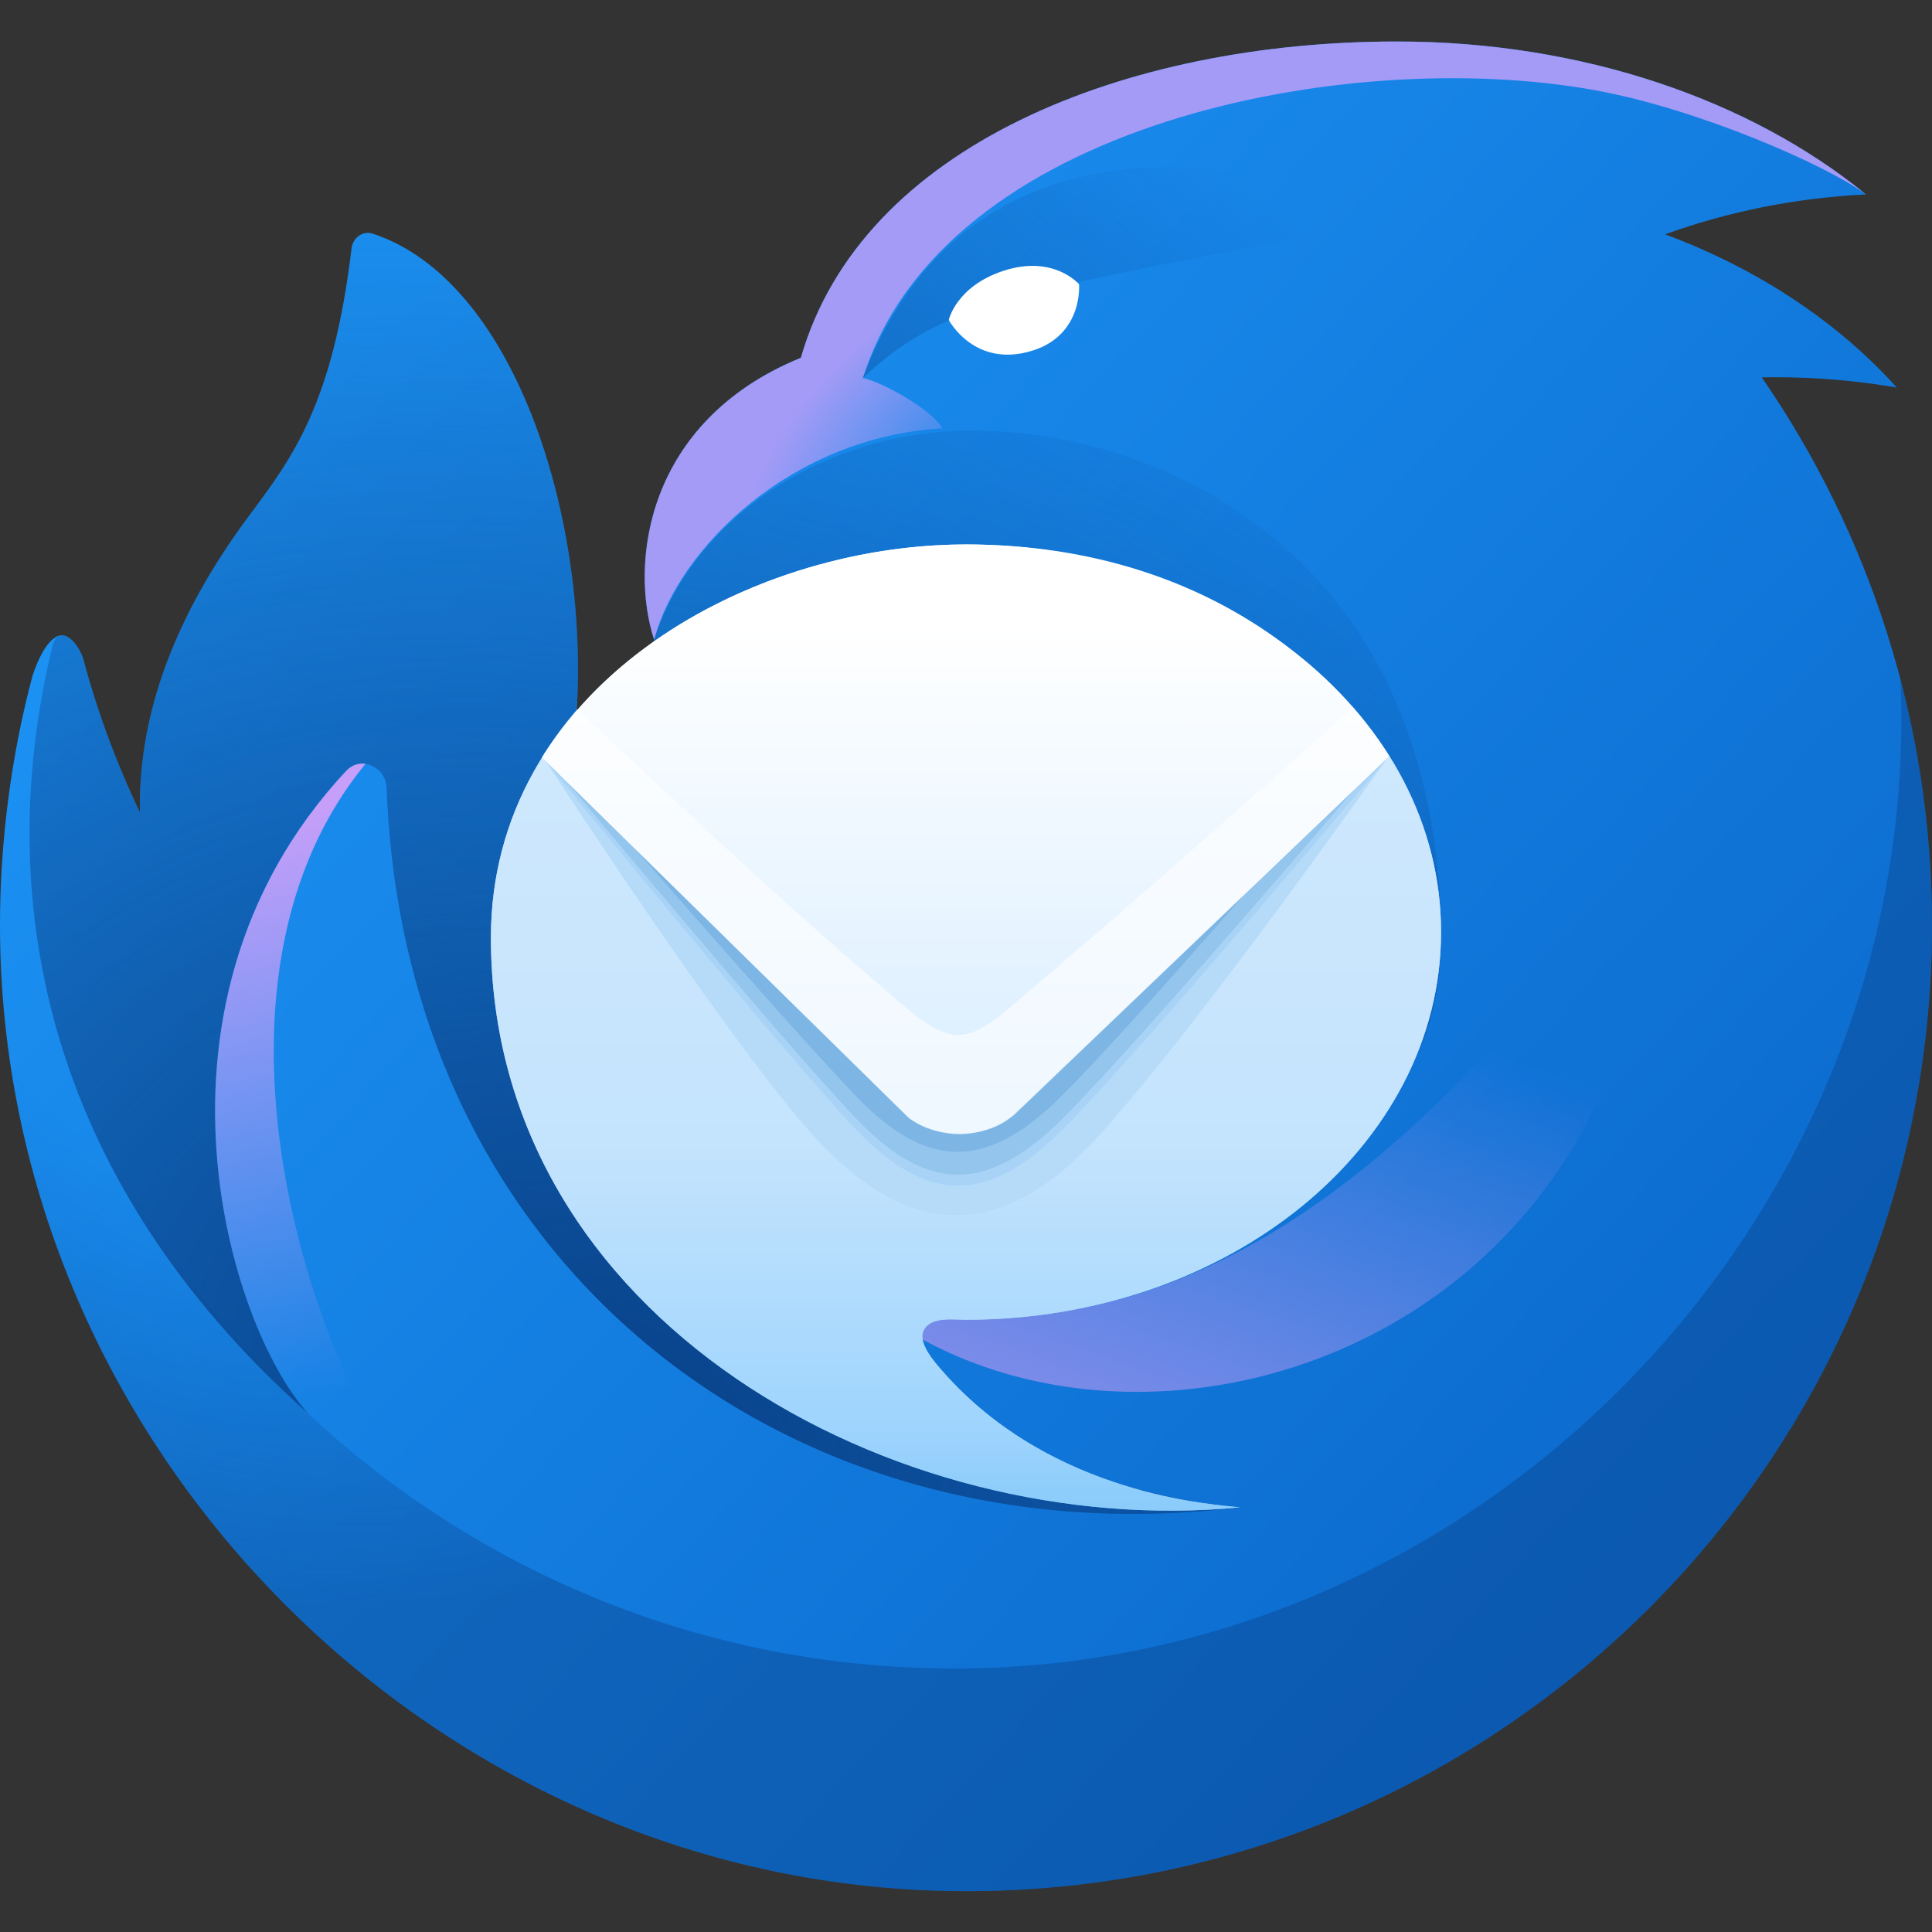 <svg width="1024" height="1024" viewBox="0 0 1024 1024" fill="none" xmlns="http://www.w3.org/2000/svg">
<rect x="0" y="0" width="1024" height="1024" fill="#333333" stroke="none"/>
<path d="M424.362 189.738L424.462 189.739C456.704 77.027 597.2 22 740.373 22C839.291 22 928.115 53.33 988.99 103.047C951.279 104.917 915.4 112.296 882.561 124.205C931.752 142.48 974.011 170.615 1005.34 205.421C984.556 201.83 963 199.941 940.901 199.941C938.518 199.941 936.14 199.962 933.77 200.006C990.677 282.515 1024 382.543 1024 490.355C1024 773.125 794.77 1002.35 512.001 1002.35C233.589 1002.35 0 769.244 0 490.355C0 446.309 5.863 400.816 17.224 358.178C20.196 349.221 24.353 340.632 29.873 337.49C36.782 333.558 43.062 345.282 44.079 349.101C51.582 377.272 61.691 404.518 74.161 430.616C73.072 372.152 98.041 318.917 132.4 272.855C155.301 242.153 176.531 213.692 186.336 131.584C186.994 126.073 192.221 122.105 197.496 123.832C272.05 148.241 311.906 272.376 305.7 376.179C346.887 382.067 346.697 339.047 346.697 339.047C333.531 298.59 342.309 223.384 424.229 189.738L424.362 189.738Z" fill="url(#paint0_linear_374_130)"/>
<path opacity="0.9" d="M1007.25 359.969C1019.7 641.574 788.203 884.355 505.906 884.355C241.648 884.355 25.096 680.102 5.509 420.858C2.058 444.808 0.19 469.27 0.014 494.134C2.019 771.552 235.042 1002.35 512.001 1002.35C794.77 1002.35 1024 773.125 1024 490.355C1024 445.297 1018.18 401.598 1007.25 359.969Z" fill="url(#paint1_radial_374_130)"/>
<path d="M499.526 227.057C494.007 217.293 468.536 202.859 457.408 200.34C499.526 65.396 714.165 23.965 845.531 47.841C900.191 57.776 968.283 87.579 988.99 103.047C928.115 53.33 839.291 22 740.373 22C597.199 22 456.704 77.027 424.461 189.739L424.362 189.738L424.229 189.738C342.309 223.384 333.541 298.613 346.707 339.07C359.338 290.812 419.482 231.509 499.526 227.057Z" fill="url(#paint2_radial_374_130)"/>
<path d="M648.31 133.862C533.302 156.492 495.717 163.887 457.222 200.478C500.453 86.029 610.805 62.841 742.289 115.004C706.1 122.492 675.104 128.59 648.31 133.862Z" fill="url(#paint3_linear_374_130)"/>
<path d="M27.793 342.504C-3.626 471.142 20.652 622.344 163.396 749.232C120.899 702.768 69.022 531.171 183.514 408.575C191.226 400.317 204.495 406.394 204.913 417.686C214.346 672.453 419.933 828.056 656.936 798.958C583.5 794.832 340.639 709.775 521.297 676.12C615.73 658.528 763.791 630.945 763.791 498.107C763.791 282.732 597.264 219.765 496.292 229.133C427.181 235.546 365.674 279.395 346.736 339.03C354.004 362.545 325.034 379.008 305.7 376.244C311.906 272.441 272.05 148.241 197.496 123.832C192.221 122.105 186.994 126.072 186.336 131.584C176.531 213.692 155.301 242.153 132.399 272.855C98.041 318.916 73.072 372.152 74.161 430.616C61.691 404.518 51.582 377.272 44.078 349.101C43.236 345.939 38.664 337.129 33.129 336.713C30.133 336.487 28.547 339.414 27.793 342.504Z" fill="url(#paint4_radial_374_130)"/>
<path d="M457.859 689.157C596.883 802.04 876.486 717.41 876.487 442.924C763.602 614.032 619.834 732.05 457.859 689.157Z" fill="url(#paint5_linear_374_130)"/>
<path d="M183.511 408.575C186.446 405.432 190.189 404.353 193.726 404.844C91.238 529.835 173.898 749.374 230.633 803.301C233.803 812.281 176.817 765.582 168.958 754.645C125.807 718.034 63.958 536.59 183.511 408.575Z" fill="url(#paint6_linear_374_130)"/>
<path d="M511.997 699.495C651.064 699.495 763.8 607.507 763.8 494.036C763.8 380.564 651.064 288.577 511.997 288.577C393.359 288.577 260.151 365.761 260.195 497.035C260.262 699.898 474.568 816.601 657.245 798.934C643.525 797.342 557.924 792.795 500.065 727.343C494.848 721.441 485.789 711.151 489.898 704.46C494.006 697.769 505.294 699.495 511.997 699.495Z" fill="url(#paint7_linear_374_130)"/>
<path opacity="0.7" d="M511.997 699.495C651.064 699.495 763.8 607.508 763.8 494.036C763.8 459.389 753.289 426.744 734.728 398.11L534.874 579.627C520.918 592.303 497.409 592.303 483.453 579.627L287.316 401.486C270.248 428.925 260.183 460.935 260.195 497.035C260.262 699.899 474.568 816.602 657.245 798.935C656.417 798.839 655.328 798.732 653.999 798.602L653.994 798.601C633.285 796.572 554.429 788.842 500.065 727.344C494.848 721.442 485.789 711.152 489.898 704.461C493.348 698.842 501.861 699.158 508.47 699.404C509.731 699.451 510.923 699.495 511.997 699.495Z" fill="url(#paint8_linear_374_130)"/>
<path fill-rule="evenodd" clip-rule="evenodd" d="M433.006 603.954C386.926 554.217 287.736 401.051 287.736 401.051L288.945 398.633L482.859 562.469C495.886 571.93 514.453 571.836 527.361 562.241L715.846 401.348H735.661C735.661 401.348 633.195 546.902 580.532 603.954C527.869 661.005 479.086 653.691 433.006 603.954Z" fill="#B5DBF9"/>
<path fill-rule="evenodd" clip-rule="evenodd" d="M453.89 598.812C416.806 560.215 287.452 401.121 287.452 401.121L294.035 397.464L488.201 562.241C501.228 571.703 519.795 571.608 532.703 562.014L721.188 401.121H735.817C735.817 401.121 604.81 557.012 563.661 598.251C522.511 639.49 490.973 637.41 453.89 598.812Z" fill="#A8D3F6"/>
<path fill-rule="evenodd" clip-rule="evenodd" d="M453.89 592.961C416.806 554.364 299.155 412.824 299.155 412.824L314.335 426.526L488.201 556.39C501.228 565.852 519.795 565.757 532.703 556.163L703.195 426.693L718.263 417.944C718.263 417.944 604.81 551.161 563.661 592.4C522.511 633.639 490.973 631.559 453.89 592.961Z" fill="#93C5ED"/>
<path fill-rule="evenodd" clip-rule="evenodd" d="M453.55 580.833C416.466 542.236 305.398 414.028 305.398 414.028L313.995 414.398L487.862 544.262C500.888 553.724 519.455 553.629 532.363 544.035L702.855 414.565L711.907 413.862C711.907 413.862 604.47 539.033 563.321 580.272C522.171 621.511 490.634 619.43 453.55 580.833Z" fill="#7DB6E4"/>
<path d="M536.716 591.369L736.165 400.94C693.936 335.796 616.044 288.577 512.119 288.577C426.116 288.577 332.35 329.148 287.347 401.474L480.543 591.369C494.499 604.045 522.76 604.045 536.716 591.369Z" fill="url(#paint9_linear_374_130)"/>
<path opacity="0.6" d="M736.372 400.692L537.372 591.101C519.711 603.646 500.912 604.57 482.352 593.175L287.192 401.378C292.689 392.516 298.95 384.023 305.905 375.957C312.937 382.533 319.745 388.91 326.389 395.133C377.66 443.155 419.101 481.971 477.507 531.819C503.875 554.323 512.069 553.88 537.917 531.819C604.752 474.777 653.616 431.608 717.156 374.884C724.302 383.062 730.732 391.685 736.372 400.692Z" fill="white"/>
<path d="M547.325 185.808C574.271 177.322 571.914 150.645 571.914 150.645C571.914 150.645 558.431 134.784 531.735 143.575C506.744 151.805 502.871 169.598 502.871 169.598C502.871 169.598 516.523 195.507 547.325 185.808Z" fill="white"/>
<defs>
<linearGradient id="paint0_linear_374_130" x1="177.71" y1="190.757" x2="899.476" y2="864" gradientUnits="userSpaceOnUse">
<stop stop-color="#1B91F3"/>
<stop offset="1" stop-color="#0B68CB"/>
</linearGradient>
<radialGradient id="paint1_radial_374_130" cx="0" cy="0" r="1" gradientUnits="userSpaceOnUse" gradientTransform="translate(176.382 422.409) rotate(66.518) scale(432.943 414.748)">
<stop offset="0.526" stop-color="#0B4186" stop-opacity="0"/>
<stop offset="1" stop-color="#0B4186" stop-opacity="0.45"/>
</radialGradient>
<radialGradient id="paint2_radial_374_130" cx="0" cy="0" r="1" gradientUnits="userSpaceOnUse" gradientTransform="translate(525.163 244.596) rotate(-127.994) scale(92.556 153.158)">
<stop stop-color="#A29CF6" stop-opacity="0"/>
<stop offset="1" stop-color="#A39BF6"/>
</radialGradient>
<linearGradient id="paint3_linear_374_130" x1="378.541" y1="363.103" x2="638.258" y2="73.982" gradientUnits="userSpaceOnUse">
<stop stop-color="#0F5DB0"/>
<stop offset="1" stop-color="#0F5DB0" stop-opacity="0"/>
</linearGradient>
<radialGradient id="paint4_radial_374_130" cx="0" cy="0" r="1" gradientUnits="userSpaceOnUse" gradientTransform="translate(318.902 769.319) rotate(-64.263) scale(675.43 834.35)">
<stop offset="0.016" stop-color="#094188"/>
<stop offset="0.967" stop-color="#0B4186" stop-opacity="0"/>
</radialGradient>
<linearGradient id="paint5_linear_374_130" x1="833.706" y1="572.443" x2="750.356" y2="805.576" gradientUnits="userSpaceOnUse">
<stop stop-color="#7B8BE9" stop-opacity="0"/>
<stop offset="1" stop-color="#7B8BE9"/>
</linearGradient>
<linearGradient id="paint6_linear_374_130" x1="114.102" y1="404.047" x2="184.166" y2="737.448" gradientUnits="userSpaceOnUse">
<stop offset="0.105" stop-color="#C59FF9"/>
<stop offset="1" stop-color="#C59FF9" stop-opacity="0"/>
</linearGradient>
<linearGradient id="paint7_linear_374_130" x1="512.006" y1="363.819" x2="512.006" y2="796.824" gradientUnits="userSpaceOnUse">
<stop stop-color="white"/>
<stop offset="0.905" stop-color="#BEE1FE"/>
<stop offset="1" stop-color="#96CEFD"/>
</linearGradient>
<linearGradient id="paint8_linear_374_130" x1="520.104" y1="608.848" x2="520.104" y2="790.242" gradientUnits="userSpaceOnUse">
<stop stop-color="#BCE0FD"/>
<stop offset="1" stop-color="#88CCFC"/>
</linearGradient>
<linearGradient id="paint9_linear_374_130" x1="511.159" y1="332.736" x2="511.756" y2="807.945" gradientUnits="userSpaceOnUse">
<stop stop-color="white"/>
<stop offset="0.905" stop-color="#BEE1FE"/>
<stop offset="1" stop-color="#96CEFD"/>
</linearGradient>
</defs>
</svg>
